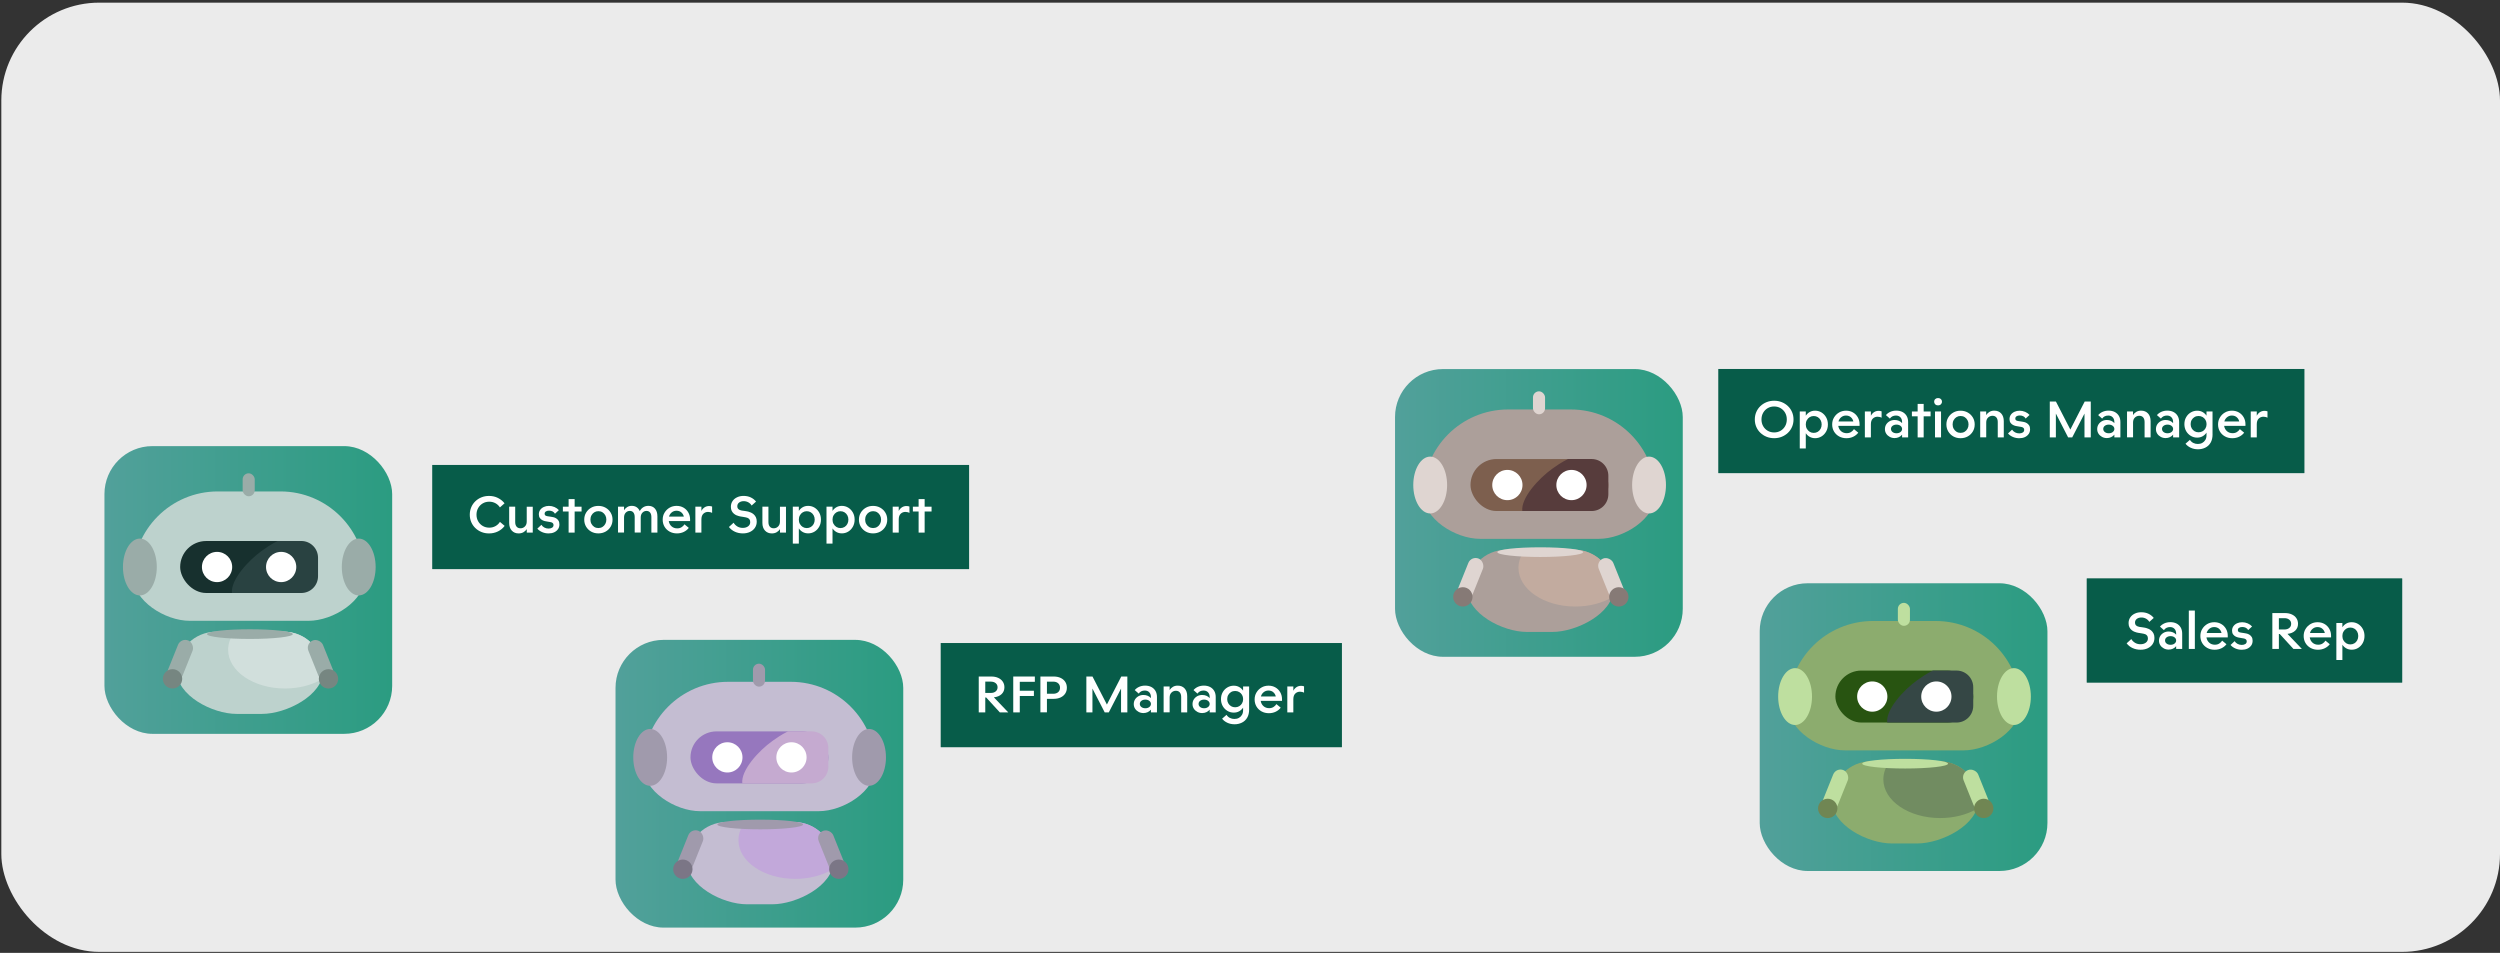 <?xml version="1.0" encoding="UTF-8"?>
<svg xmlns="http://www.w3.org/2000/svg" xmlns:xlink="http://www.w3.org/1999/xlink" viewBox="0 0 945.5 360.37">
  <rect x="0" y="0" width="945.5" height="360.37" fill="#333333" stroke="none"/>
  <defs>
    <style>
      .cls-1 {
        fill: none;
      }

      .cls-1, .cls-2, .cls-3, .cls-4, .cls-5, .cls-6, .cls-7, .cls-8, .cls-9, .cls-10, .cls-11, .cls-12, .cls-13, .cls-14, .cls-15, .cls-16, .cls-17, .cls-18, .cls-19, .cls-20, .cls-21, .cls-22, .cls-23, .cls-24, .cls-25, .cls-26, .cls-27, .cls-28, .cls-29, .cls-30, .cls-31, .cls-32, .cls-33 {
        stroke-width: 0px;
      }

      .cls-2 {
        fill: url(#linear-gradient);
      }

      .cls-2, .cls-5, .cls-6, .cls-7 {
        opacity: .82;
      }

      .cls-3 {
        opacity: .46;
      }

      .cls-3, .cls-4 {
        fill: #075c49;
      }

      .cls-4 {
        mix-blend-mode: overlay;
      }

      .cls-5 {
        fill: url(#linear-gradient-2);
      }

      .cls-6 {
        fill: url(#linear-gradient-4);
      }

      .cls-7 {
        fill: url(#linear-gradient-3);
      }

      .cls-34 {
        isolation: isolate;
      }

      .cls-8 {
        fill: #768681;
      }

      .cls-9 {
        fill: #708653;
      }

      .cls-10 {
        fill: #7b7686;
      }

      .cls-11 {
        fill: #354745;
      }

      .cls-12 {
        fill: #285411;
      }

      .cls-13 {
        fill: #294241;
      }

      .cls-14 {
        fill: #573c3c;
      }

      .cls-15 {
        fill: #867a76;
      }

      .cls-16 {
        fill: #9aaca8;
      }

      .cls-17 {
        fill: #9677be;
      }

      .cls-18 {
        fill: #718c61;
      }

      .cls-19 {
        fill: #17302e;
      }

      .cls-20 {
        fill: #c4bdd2;
      }

      .cls-21 {
        fill: #d1dfdc;
      }

      .cls-22 {
        fill: #c5aad0;
      }

      .cls-23 {
        fill: #dfd5d1;
      }

      .cls-24 {
        fill: #bdd2cd;
      }

      .cls-25 {
        fill: #bedf9f;
      }

      .cls-26 {
        fill: #ac9f9a;
      }

      .cls-27 {
        fill: #8cac6e;
      }

      .cls-28 {
        fill: #a09aac;
      }

      .cls-29 {
        fill: #c2a8da;
      }

      .cls-30 {
        fill: #c2ab9f;
      }

      .cls-31 {
        fill: #7d5f4e;
      }

      .cls-32 {
        fill: #fff;
      }

      .cls-33 {
        fill: #ebebeb;
      }
    </style>
    <clipPath id="clippath">
      <path class="cls-1" d="M-946.8,0H-100.2c27.98,0,50.7,22.72,50.7,50.7v673.97c0,25.42-20.64,46.05-46.05,46.05h-855.9c-25.42,0-46.05-20.64-46.05-46.05V50.7c0-27.98,22.72-50.7,50.7-50.7Z"/>
    </clipPath>
    <linearGradient id="linear-gradient" x1="39.5" y1="223.13" x2="148.32" y2="223.13" gradientUnits="userSpaceOnUse">
      <stop offset="0" stop-color="#309089"/>
      <stop offset="1" stop-color="#018b6a"/>
    </linearGradient>
    <linearGradient id="linear-gradient-2" x1="232.79" y1="296.41" x2="341.6" y2="296.41" xlink:href="#linear-gradient"/>
    <linearGradient id="linear-gradient-3" x1="527.6" y1="193.99" x2="636.42" y2="193.99" xlink:href="#linear-gradient"/>
    <linearGradient id="linear-gradient-4" x1="665.52" y1="275" x2="774.33" y2="275" xlink:href="#linear-gradient"/>
  </defs>
  <g class="cls-34">
    <g id="Blocks">
      <rect class="cls-33" x=".5" y="1" width="945" height="359" rx="37.05" ry="37.05"/>
    </g>
    <g id="Layer_4" data-name="Layer 4">
      <rect class="cls-2" x="39.5" y="168.72" width="108.82" height="108.82" rx="18.15" ry="18.15"/>
      <rect class="cls-5" x="232.79" y="242" width="108.82" height="108.82" rx="18.15" ry="18.15"/>
      <rect class="cls-7" x="527.6" y="139.58" width="108.82" height="108.82" rx="18.15" ry="18.15"/>
      <rect class="cls-6" x="665.52" y="220.59" width="108.82" height="108.82" rx="18.15" ry="18.15"/>
      <g>
        <rect class="cls-4" x="649.89" y="139.55" width="221.61" height="39.38"/>
        <rect class="cls-3" x="649.89" y="139.55" width="221.61" height="39.38"/>
      </g>
      <g>
        <rect class="cls-4" x="355.8" y="243.2" width="151.7" height="39.38"/>
        <rect class="cls-3" x="355.8" y="243.2" width="151.7" height="39.38"/>
      </g>
      <g>
        <rect class="cls-4" x="789.22" y="218.77" width="119.28" height="39.38"/>
        <rect class="cls-3" x="789.22" y="218.77" width="119.28" height="39.38"/>
      </g>
      <g>
        <rect class="cls-4" x="163.5" y="175.85" width="203" height="39.38"/>
        <rect class="cls-3" x="163.5" y="175.85" width="203" height="39.38"/>
      </g>
      <g>
        <path class="cls-24" d="M106.05,185.86h-23.68c-17.71,0-32.06,14.35-32.06,32.06h0c0,9.32,12.12,16.87,21.44,16.87h44.92c9.32,0,21.44-7.55,21.44-16.87h0c0-17.71-14.35-32.06-32.06-32.06Z"/>
        <rect class="cls-19" x="68.14" y="204.61" width="52.13" height="19.66" rx="9.83" ry="9.83"/>
        <path class="cls-13" d="M120.28,217.94v-7.01c0-3.5-2.83-6.33-6.33-6.33h-8.93c-2.5,1.22-4.6,2.71-5.93,3.66-5.13,3.66-11.92,11.05-11.35,16.01h26.21c3.5,0,6.33-2.83,6.33-6.33Z"/>
        <g>
          <circle class="cls-32" cx="82.09" cy="214.44" r="5.72"/>
          <circle class="cls-32" cx="106.33" cy="214.44" r="5.72"/>
        </g>
        <ellipse class="cls-16" cx="135.67" cy="214.44" rx="6.4" ry="10.75"/>
        <ellipse class="cls-16" cx="52.9" cy="214.44" rx="6.4" ry="10.75"/>
        <path class="cls-24" d="M99.08,270h-9.59c-9.22,0-22.64-7.02-22.64-16.24h0c0-8.2,6.65-14.85,14.85-14.85h25.62c8.2,0,14.85,6.65,14.85,14.85h0c0,9.22-13.88,16.24-23.1,16.24Z"/>
        <rect class="cls-16" x="65.25" y="241.65" width="5.94" height="16.01" rx="2.97" ry="2.97" transform="translate(98.07 -7.43) rotate(21.91)"/>
        <circle class="cls-8" cx="65.25" cy="256.74" r="3.66"/>
        <path class="cls-21" d="M107.33,238.9h-18.54c-1.6,2.05-2.51,4.38-2.51,6.86,0,8.08,9.62,14.63,21.49,14.63,5.27,0,10.1-1.29,13.84-3.44.36-1.03.57-2.1.57-3.2,0-8.2-6.65-14.85-14.85-14.85Z"/>
        <ellipse class="cls-16" cx="94.52" cy="239.82" rx="16.23" ry="1.83"/>
        <rect class="cls-16" x="118.29" y="241.65" width="5.94" height="16.01" rx="2.97" ry="2.97" transform="translate(326.92 436.03) rotate(158.09)"/>
        <circle class="cls-8" cx="124.24" cy="256.74" r="3.66"/>
        <rect class="cls-16" x="91.77" y="179" width="4.57" height="8.69" rx="2.29" ry="2.29"/>
      </g>
      <g>
        <path class="cls-20" d="M299.05,257.86h-23.68c-17.71,0-32.06,14.35-32.06,32.06h0c0,9.32,12.12,16.87,21.44,16.87h44.92c9.32,0,21.44-7.55,21.44-16.87h0c0-17.71-14.35-32.06-32.06-32.06Z"/>
        <rect class="cls-17" x="261.14" y="276.61" width="52.13" height="19.66" rx="9.83" ry="9.83"/>
        <path class="cls-22" d="M313.28,289.94v-7.01c0-3.5-2.83-6.33-6.33-6.33h-8.93c-2.5,1.22-4.6,2.71-5.93,3.66-5.13,3.66-11.92,11.05-11.35,16.01h26.21c3.5,0,6.33-2.83,6.33-6.33Z"/>
        <g>
          <circle class="cls-32" cx="275.09" cy="286.44" r="5.72"/>
          <circle class="cls-32" cx="299.33" cy="286.44" r="5.72"/>
        </g>
        <ellipse class="cls-28" cx="328.67" cy="286.44" rx="6.4" ry="10.75"/>
        <ellipse class="cls-28" cx="245.9" cy="286.44" rx="6.4" ry="10.75"/>
        <path class="cls-20" d="M292.08,342h-9.59c-9.22,0-22.64-7.02-22.64-16.24h0c0-8.2,6.65-14.85,14.85-14.85h25.62c8.2,0,14.85,6.65,14.85,14.85h0c0,9.22-13.88,16.24-23.1,16.24Z"/>
        <rect class="cls-28" x="258.25" y="313.65" width="5.94" height="16.01" rx="2.97" ry="2.97" transform="translate(138.87 -74.24) rotate(21.91)"/>
        <circle class="cls-10" cx="258.25" cy="328.74" r="3.66"/>
        <path class="cls-29" d="M300.33,310.9h-18.54c-1.6,2.05-2.51,4.38-2.51,6.86,0,8.08,9.62,14.63,21.49,14.63,5.27,0,10.1-1.29,13.84-3.44.36-1.03.57-2.1.57-3.2,0-8.2-6.65-14.85-14.85-14.85Z"/>
        <ellipse class="cls-28" cx="287.52" cy="311.82" rx="16.23" ry="1.83"/>
        <rect class="cls-28" x="311.29" y="313.65" width="5.94" height="16.01" rx="2.97" ry="2.97" transform="translate(725.85 502.82) rotate(158.09)"/>
        <circle class="cls-10" cx="317.24" cy="328.74" r="3.66"/>
        <rect class="cls-28" x="284.77" y="251" width="4.57" height="8.69" rx="2.29" ry="2.29"/>
      </g>
      <g>
        <path class="cls-26" d="M594.05,154.86h-23.68c-17.71,0-32.06,14.35-32.06,32.06h0c0,9.32,12.12,16.87,21.44,16.87h44.92c9.32,0,21.44-7.55,21.44-16.87h0c0-17.71-14.35-32.06-32.06-32.06Z"/>
        <rect class="cls-31" x="556.14" y="173.61" width="52.13" height="19.66" rx="9.83" ry="9.83"/>
        <path class="cls-14" d="M608.28,186.94v-7.01c0-3.5-2.83-6.33-6.33-6.33h-8.93c-2.5,1.22-4.6,2.71-5.93,3.66-5.13,3.66-11.92,11.05-11.35,16.01h26.21c3.5,0,6.33-2.83,6.33-6.33Z"/>
        <g>
          <circle class="cls-32" cx="570.09" cy="183.44" r="5.72"/>
          <circle class="cls-32" cx="594.33" cy="183.44" r="5.72"/>
        </g>
        <ellipse class="cls-23" cx="623.67" cy="183.44" rx="6.4" ry="10.75"/>
        <ellipse class="cls-23" cx="540.9" cy="183.44" rx="6.4" ry="10.75"/>
        <path class="cls-26" d="M587.08,239h-9.59c-9.22,0-22.64-7.02-22.64-16.24h0c0-8.2,6.65-14.85,14.85-14.85h25.62c8.2,0,14.85,6.65,14.85,14.85h0c0,9.22-13.88,16.24-23.1,16.24Z"/>
        <rect class="cls-23" x="553.25" y="210.65" width="5.94" height="16.01" rx="2.97" ry="2.97" transform="translate(121.75 -191.74) rotate(21.91)"/>
        <circle class="cls-15" cx="553.25" cy="225.74" r="3.66"/>
        <path class="cls-30" d="M595.33,207.9h-18.54c-1.6,2.05-2.51,4.38-2.51,6.86,0,8.08,9.62,14.63,21.49,14.63,5.27,0,10.1-1.29,13.84-3.44.36-1.03.57-2.1.57-3.2,0-8.2-6.65-14.85-14.85-14.85Z"/>
        <ellipse class="cls-23" cx="582.52" cy="208.82" rx="16.23" ry="1.83"/>
        <rect class="cls-23" x="606.29" y="210.65" width="5.94" height="16.01" rx="2.97" ry="2.97" transform="translate(1256.12 194.19) rotate(158.09)"/>
        <circle class="cls-15" cx="612.24" cy="225.74" r="3.66"/>
        <rect class="cls-23" x="579.77" y="148" width="4.57" height="8.69" rx="2.29" ry="2.29"/>
      </g>
      <g>
        <path class="cls-27" d="M732.05,234.86h-23.68c-17.71,0-32.06,14.35-32.06,32.06h0c0,9.32,12.12,16.87,21.44,16.87h44.92c9.32,0,21.44-7.55,21.44-16.87h0c0-17.71-14.35-32.06-32.06-32.06Z"/>
        <rect class="cls-12" x="694.14" y="253.61" width="52.13" height="19.66" rx="9.83" ry="9.83"/>
        <path class="cls-11" d="M746.28,266.94v-7.01c0-3.5-2.83-6.33-6.33-6.33h-8.93c-2.5,1.22-4.6,2.71-5.93,3.66-5.13,3.66-11.92,11.05-11.35,16.01h26.21c3.5,0,6.33-2.83,6.33-6.33Z"/>
        <g>
          <circle class="cls-32" cx="708.09" cy="263.44" r="5.72"/>
          <circle class="cls-32" cx="732.33" cy="263.44" r="5.72"/>
        </g>
        <ellipse class="cls-25" cx="761.67" cy="263.44" rx="6.4" ry="10.75"/>
        <ellipse class="cls-25" cx="678.9" cy="263.44" rx="6.4" ry="10.75"/>
        <path class="cls-27" d="M725.08,319h-9.59c-9.22,0-22.64-7.02-22.64-16.24h0c0-8.2,6.65-14.85,14.85-14.85h25.62c8.2,0,14.85,6.65,14.85,14.85h0c0,9.22-13.88,16.24-23.1,16.24Z"/>
        <rect class="cls-25" x="691.25" y="290.65" width="5.94" height="16.01" rx="2.97" ry="2.97" transform="translate(161.56 -237.45) rotate(21.91)"/>
        <circle class="cls-9" cx="691.25" cy="305.74" r="3.66"/>
        <path class="cls-18" d="M733.33,287.9h-18.54c-1.6,2.05-2.51,4.38-2.51,6.86,0,8.08,9.62,14.63,21.49,14.63,5.27,0,10.1-1.29,13.84-3.44.36-1.03.57-2.1.57-3.2,0-8.2-6.65-14.85-14.85-14.85Z"/>
        <ellipse class="cls-25" cx="720.52" cy="288.82" rx="16.23" ry="1.83"/>
        <rect class="cls-25" x="744.29" y="290.65" width="5.94" height="16.01" rx="2.97" ry="2.97" transform="translate(1552 296.92) rotate(158.09)"/>
        <circle class="cls-9" cx="750.24" cy="305.74" r="3.66"/>
        <rect class="cls-25" x="717.77" y="228" width="4.57" height="8.69" rx="2.29" ry="2.29"/>
      </g>
      <g>
        <path class="cls-32" d="M178.22,191.85c.37-.86.88-1.61,1.54-2.25.66-.64,1.43-1.14,2.31-1.5.88-.36,1.84-.54,2.88-.54,1.23,0,2.35.25,3.36.76s1.85,1.18,2.51,2.03l-1.75,1.56c-.41-.66-.96-1.18-1.67-1.58-.71-.39-1.49-.59-2.36-.59-.91,0-1.73.21-2.46.64s-1.3,1.01-1.73,1.75c-.42.74-.64,1.58-.64,2.52s.21,1.78.64,2.52c.42.74,1,1.32,1.73,1.75.73.42,1.55.64,2.46.64s1.66-.2,2.37-.6,1.26-.93,1.66-1.59l1.79,1.52c-.65.87-1.48,1.57-2.51,2.08-1.03.51-2.16.77-3.4.77-1.04,0-2-.18-2.88-.54-.88-.36-1.65-.86-2.31-1.5-.66-.64-1.17-1.39-1.54-2.25-.37-.86-.55-1.79-.55-2.79s.18-1.93.55-2.79Z"/>
        <path class="cls-32" d="M201.5,201.43h-2.28v-1.31c-.33.49-.75.89-1.27,1.18-.52.29-1.12.44-1.79.44-1.08,0-1.94-.35-2.6-1.06-.66-.71-.99-1.68-.99-2.93v-6.12h2.28v5.81c0,.73.17,1.31.52,1.73.35.42.84.63,1.49.63s1.2-.23,1.66-.69c.46-.46.69-1.08.69-1.85v-5.62h2.28v9.8Z"/>
        <path class="cls-32" d="M211.03,200.13c-.35.51-.83.91-1.44,1.19-.61.28-1.32.42-2.12.42-.85,0-1.65-.16-2.4-.48-.75-.32-1.37-.76-1.85-1.33l1.54-1.44c.28.44.66.79,1.14,1.04s1,.38,1.56.38,1.01-.12,1.36-.35c.35-.23.52-.56.52-.98,0-.29-.07-.51-.22-.67-.15-.15-.31-.26-.48-.33-.18-.07-.32-.11-.44-.12-.17-.02-.41-.07-.72-.12-.32-.06-.58-.1-.8-.14-.11-.01-.32-.05-.63-.12-.3-.07-.63-.2-.98-.38-.35-.18-.65-.45-.9-.8-.25-.35-.38-.81-.38-1.38,0-.63.17-1.19.5-1.66.33-.48.79-.85,1.37-1.12.58-.27,1.23-.41,1.95-.41s1.45.15,2.11.44c.66.29,1.21.68,1.65,1.16l-1.48,1.37c-.2-.38-.5-.67-.89-.87s-.84-.3-1.33-.3-.92.1-1.23.31-.46.5-.46.86c0,.25.07.44.2.57.13.13.29.22.47.27.18.05.34.09.47.11.18.03.45.07.81.12.36.06.64.1.85.14.1.01.3.05.6.12.3.07.61.2.95.4.34.2.63.48.87.85.25.37.37.86.37,1.47,0,.67-.17,1.26-.52,1.78Z"/>
        <path class="cls-32" d="M215.05,193.45h-2.17v-1.82h2.17v-2.87h2.28v2.87h2.62v1.82h-2.62v7.98h-2.28v-7.98Z"/>
        <path class="cls-32" d="M230.96,199.18c-.47.79-1.11,1.42-1.92,1.87s-1.72.68-2.74.68-1.92-.23-2.73-.68c-.8-.46-1.44-1.08-1.91-1.87s-.7-1.67-.7-2.65.23-1.86.7-2.64c.47-.79,1.11-1.41,1.91-1.87.8-.46,1.71-.69,2.73-.69s1.92.23,2.74.69,1.45,1.09,1.92,1.87c.47.79.7,1.67.7,2.64s-.23,1.86-.7,2.65ZM228.92,194.89c-.27-.48-.62-.86-1.07-1.14-.45-.28-.97-.42-1.55-.42s-1.08.14-1.53.42c-.45.28-.81.66-1.07,1.14-.27.48-.4,1.03-.4,1.63s.13,1.15.4,1.63c.27.48.62.86,1.07,1.14.45.28.96.42,1.53.42s1.1-.14,1.55-.42c.45-.28.81-.66,1.07-1.14.27-.48.4-1.03.4-1.63s-.13-1.15-.4-1.63Z"/>
        <path class="cls-32" d="M233.73,191.62h2.28v1.35c.32-.51.72-.91,1.22-1.21.49-.3,1.06-.45,1.69-.45.72,0,1.34.17,1.86.52.52.35.91.84,1.18,1.47.32-.62.76-1.11,1.32-1.46.56-.35,1.21-.53,1.95-.53,1.04,0,1.86.35,2.48,1.06.61.71.92,1.68.92,2.93v6.12h-2.28v-5.85c0-.73-.16-1.31-.48-1.72-.32-.41-.78-.62-1.38-.62s-1.11.23-1.53.67c-.42.45-.64,1.06-.64,1.83v5.68h-2.28v-5.85c0-.73-.16-1.31-.48-1.72s-.78-.62-1.38-.62-1.1.23-1.53.67c-.42.45-.64,1.06-.64,1.83v5.68h-2.28v-9.8Z"/>
        <path class="cls-32" d="M251.34,193.88c.47-.79,1.1-1.41,1.89-1.87.79-.46,1.68-.69,2.67-.69s1.85.23,2.61.67c.77.45,1.37,1.06,1.81,1.83.44.77.67,1.64.67,2.6v.65h-8.06c.13.82.48,1.49,1.06,2,.58.51,1.29.76,2.13.76.62,0,1.17-.14,1.63-.43.47-.29.84-.66,1.12-1.11l1.63,1.35c-.49.65-1.13,1.16-1.9,1.53s-1.63.56-2.58.56c-1.04,0-1.97-.23-2.78-.68-.82-.46-1.46-1.08-1.92-1.86-.46-.79-.69-1.67-.69-2.66s.23-1.86.7-2.64ZM257.66,193.76c-.5-.4-1.1-.6-1.8-.6s-1.27.2-1.79.61c-.52.41-.87.94-1.06,1.62h5.62c-.15-.68-.48-1.23-.98-1.62Z"/>
        <path class="cls-32" d="M262.99,191.62h2.28v1.62c.3-.58.71-1.04,1.21-1.37.5-.33,1.08-.49,1.74-.49.2,0,.4.02.58.05s.36.08.52.14v2.41c-.21-.13-.46-.22-.73-.28s-.54-.1-.79-.1c-.7,0-1.29.23-1.79.7-.49.47-.74,1.19-.74,2.17v4.96h-2.28v-9.8Z"/>
        <path class="cls-32" d="M285.51,199.62c-.46.67-1.09,1.19-1.87,1.56-.79.37-1.68.55-2.68.55-1.09,0-2.09-.21-3-.62s-1.67-1.01-2.28-1.8l1.77-1.62c.35.6.83,1.07,1.43,1.43s1.28.53,2.04.53c.81,0,1.48-.2,2.01-.59s.8-.92.8-1.58c0-.47-.1-.83-.3-1.08-.2-.25-.44-.43-.7-.54-.27-.11-.5-.17-.7-.2-.3-.06-.62-.12-.96-.17-.33-.05-.66-.1-.96-.15-.13-.03-.33-.07-.62-.13-.29-.06-.6-.17-.95-.32-.35-.15-.68-.36-1.01-.64-.32-.27-.59-.62-.8-1.04s-.31-.93-.31-1.54c0-.82.21-1.54.63-2.16s.99-1.1,1.72-1.44c.73-.35,1.55-.52,2.46-.52,1,0,1.9.19,2.71.57.8.38,1.47.91,2,1.58l-1.67,1.5c-.3-.52-.72-.92-1.25-1.22-.53-.29-1.1-.44-1.74-.44-.71,0-1.29.18-1.75.53s-.68.82-.68,1.41c0,.41.1.72.3.94.2.22.44.38.7.48s.5.16.7.2c.3.04.63.08.98.13.35.05.66.1.94.15.11.01.31.06.6.13.29.08.6.19.96.35.35.16.7.38,1.03.67.33.29.6.65.82,1.1.22.45.32,1,.32,1.64,0,.89-.23,1.67-.69,2.34Z"/>
        <path class="cls-32" d="M297.27,201.43h-2.28v-1.31c-.33.49-.75.89-1.27,1.18-.52.29-1.12.44-1.79.44-1.08,0-1.94-.35-2.6-1.06-.66-.71-.99-1.68-.99-2.93v-6.12h2.28v5.81c0,.73.17,1.31.52,1.73.35.42.84.63,1.49.63s1.2-.23,1.66-.69c.46-.46.69-1.08.69-1.85v-5.62h2.28v9.8Z"/>
        <path class="cls-32" d="M299.84,191.62h2.28v1.6c.39-.6.89-1.06,1.49-1.4.6-.34,1.28-.5,2.04-.5.89,0,1.69.23,2.42.67.73.45,1.31,1.07,1.75,1.85.44.79.66,1.68.66,2.68s-.22,1.89-.66,2.68c-.44.79-1.02,1.4-1.75,1.85-.73.45-1.54.67-2.42.67-.76,0-1.44-.17-2.04-.5-.6-.34-1.1-.79-1.49-1.38v5.76h-2.28v-13.98ZM302.52,198.16c.27.48.63.86,1.08,1.14.46.28.96.42,1.52.42s1.08-.14,1.54-.42c.46-.28.81-.66,1.07-1.14.26-.48.39-1.03.39-1.63s-.13-1.15-.39-1.63c-.26-.48-.62-.86-1.07-1.14-.46-.28-.97-.42-1.54-.42s-1.06.14-1.52.42c-.46.28-.82.66-1.08,1.14-.27.48-.4,1.03-.4,1.63s.13,1.15.4,1.63Z"/>
        <path class="cls-32" d="M312.58,191.62h2.28v1.6c.39-.6.89-1.06,1.49-1.4.6-.34,1.28-.5,2.04-.5.89,0,1.69.23,2.42.67.73.45,1.31,1.07,1.75,1.85.44.79.66,1.68.66,2.68s-.22,1.89-.66,2.68c-.44.79-1.02,1.4-1.75,1.85-.73.45-1.54.67-2.42.67-.76,0-1.44-.17-2.04-.5-.6-.34-1.1-.79-1.49-1.38v5.76h-2.28v-13.98ZM315.26,198.16c.27.48.63.86,1.08,1.14.46.28.96.42,1.52.42s1.08-.14,1.54-.42c.46-.28.81-.66,1.07-1.14.26-.48.39-1.03.39-1.63s-.13-1.15-.39-1.63c-.26-.48-.62-.86-1.07-1.14-.46-.28-.97-.42-1.54-.42s-1.06.14-1.52.42c-.46.28-.82.66-1.08,1.14-.27.48-.4,1.03-.4,1.63s.13,1.15.4,1.63Z"/>
        <path class="cls-32" d="M334.85,199.18c-.47.79-1.11,1.42-1.92,1.87s-1.72.68-2.74.68-1.92-.23-2.73-.68c-.8-.46-1.44-1.08-1.91-1.87s-.7-1.67-.7-2.65.23-1.86.7-2.64c.47-.79,1.11-1.41,1.91-1.87.8-.46,1.71-.69,2.73-.69s1.92.23,2.74.69,1.45,1.09,1.92,1.87c.47.79.7,1.67.7,2.64s-.23,1.86-.7,2.65ZM332.82,194.89c-.27-.48-.62-.86-1.07-1.14-.45-.28-.97-.42-1.55-.42s-1.08.14-1.53.42c-.45.28-.81.66-1.07,1.14-.27.48-.4,1.03-.4,1.63s.13,1.15.4,1.63c.27.48.62.86,1.07,1.14.45.28.96.42,1.53.42s1.1-.14,1.55-.42c.45-.28.81-.66,1.07-1.14.27-.48.4-1.03.4-1.63s-.13-1.15-.4-1.63Z"/>
        <path class="cls-32" d="M337.62,191.62h2.28v1.62c.3-.58.71-1.04,1.21-1.37.5-.33,1.08-.49,1.74-.49.2,0,.4.02.58.05s.36.08.52.14v2.41c-.21-.13-.46-.22-.73-.28s-.54-.1-.79-.1c-.7,0-1.29.23-1.79.7-.49.47-.74,1.19-.74,2.17v4.96h-2.28v-9.8Z"/>
        <path class="cls-32" d="M347.42,193.45h-2.17v-1.82h2.17v-2.87h2.28v2.87h2.62v1.82h-2.62v7.98h-2.28v-7.98Z"/>
      </g>
      <g>
        <path class="cls-32" d="M814.12,243.62c-.46.67-1.09,1.19-1.87,1.56-.79.37-1.68.55-2.68.55-1.09,0-2.09-.21-3-.62s-1.67-1.01-2.28-1.8l1.77-1.62c.35.6.83,1.07,1.43,1.43s1.28.53,2.04.53c.81,0,1.48-.2,2.01-.59s.8-.92.8-1.58c0-.47-.1-.83-.3-1.08-.2-.25-.44-.43-.7-.54-.27-.11-.5-.17-.7-.2-.3-.06-.62-.12-.96-.17-.33-.05-.66-.1-.96-.15-.13-.03-.33-.07-.62-.13-.29-.06-.6-.17-.95-.32-.35-.15-.68-.36-1.01-.64-.32-.27-.59-.62-.8-1.04s-.31-.93-.31-1.54c0-.82.21-1.54.63-2.16s.99-1.1,1.72-1.44c.73-.35,1.55-.52,2.46-.52,1,0,1.9.19,2.71.57.8.38,1.47.91,2,1.58l-1.67,1.5c-.3-.52-.72-.92-1.25-1.22-.53-.29-1.1-.44-1.74-.44-.71,0-1.29.18-1.75.53s-.68.82-.68,1.41c0,.41.1.72.3.94.2.22.44.38.7.48s.5.16.7.2c.3.04.63.08.98.13.35.05.66.1.94.15.11.01.31.06.6.13.29.08.6.19.96.35.35.16.7.38,1.03.67.33.29.6.65.82,1.1.22.45.32,1,.32,1.64,0,.89-.23,1.67-.69,2.34Z"/>
        <path class="cls-32" d="M825.3,245.43h-2.28v-1.04c-.32.39-.72.71-1.21.94s-1.03.35-1.62.35c-.67,0-1.29-.15-1.84-.45-.56-.3-1-.7-1.33-1.21-.33-.51-.49-1.08-.49-1.73s.16-1.26.49-1.78c.33-.51.77-.92,1.32-1.22.55-.3,1.17-.45,1.85-.45.58,0,1.12.1,1.61.31.49.21.9.5,1.22.88v-.4c0-.75-.21-1.35-.63-1.8-.42-.45-.98-.67-1.69-.67-1.01,0-1.78.39-2.3,1.16l-1.5-1.33c.44-.52,1-.93,1.66-1.23.67-.3,1.42-.46,2.27-.46s1.67.17,2.34.52c.67.35,1.19.85,1.57,1.49.37.65.56,1.41.56,2.3v5.79ZM819.4,241.05c-.39.31-.58.7-.58,1.17s.19.86.58,1.17c.39.31.89.47,1.51.47s1.11-.16,1.51-.47c.4-.32.6-.7.6-1.16s-.2-.86-.6-1.17c-.4-.31-.9-.47-1.51-.47s-1.12.16-1.51.47Z"/>
        <path class="cls-32" d="M827.81,230.91h2.28v14.52h-2.28v-14.52Z"/>
        <path class="cls-32" d="M832.89,237.88c.47-.79,1.1-1.41,1.89-1.87.79-.46,1.68-.69,2.67-.69s1.85.23,2.61.67c.77.45,1.37,1.06,1.81,1.83.44.77.67,1.64.67,2.6v.65h-8.06c.13.82.48,1.49,1.06,2,.58.51,1.29.76,2.13.76.62,0,1.17-.14,1.63-.43.47-.29.84-.66,1.12-1.11l1.63,1.35c-.49.65-1.13,1.16-1.9,1.53s-1.63.56-2.58.56c-1.04,0-1.97-.23-2.78-.68-.82-.46-1.46-1.08-1.92-1.86-.46-.79-.69-1.67-.69-2.66s.23-1.86.7-2.64ZM839.21,237.76c-.5-.4-1.1-.6-1.8-.6s-1.27.2-1.79.61c-.52.41-.87.94-1.06,1.62h5.62c-.15-.68-.48-1.23-.98-1.62Z"/>
        <path class="cls-32" d="M851.4,244.13c-.35.51-.83.91-1.44,1.19-.61.28-1.32.42-2.12.42-.85,0-1.65-.16-2.4-.48-.75-.32-1.37-.76-1.85-1.33l1.54-1.44c.28.44.66.79,1.14,1.04s1,.38,1.56.38,1.01-.12,1.36-.35c.35-.23.52-.56.52-.98,0-.29-.07-.51-.22-.67-.15-.15-.31-.26-.48-.33-.18-.07-.32-.11-.44-.12-.17-.02-.41-.07-.72-.12-.32-.06-.58-.1-.8-.14-.11-.01-.32-.05-.63-.12-.3-.07-.63-.2-.98-.38-.35-.18-.65-.45-.9-.8-.25-.35-.38-.81-.38-1.38,0-.63.17-1.19.5-1.66.33-.48.79-.85,1.37-1.12.58-.27,1.23-.41,1.95-.41s1.45.15,2.11.44c.66.29,1.21.68,1.65,1.16l-1.48,1.37c-.2-.38-.5-.67-.89-.87s-.84-.3-1.33-.3-.92.1-1.23.31-.46.5-.46.86c0,.25.07.44.2.57.13.13.29.22.47.27.18.05.34.09.47.11.18.03.45.07.81.12.36.06.64.1.85.14.1.01.3.05.6.12.3.07.61.2.95.4.34.2.63.48.87.85.25.37.37.86.37,1.47,0,.67-.17,1.26-.52,1.78Z"/>
        <path class="cls-32" d="M859.4,231.86h4.73c1,0,1.88.17,2.62.51.75.34,1.33.82,1.74,1.43.41.61.62,1.32.62,2.15,0,1.03-.36,1.88-1.06,2.56-.71.68-1.68,1.09-2.93,1.22l5.45,5.7h-3.19l-5.19-5.66h-.32v5.66h-2.47v-13.57ZM861.87,238.07h2.11c.76,0,1.38-.2,1.84-.59.47-.39.7-.91.7-1.56s-.24-1.15-.7-1.54c-.47-.39-1.08-.59-1.84-.59h-2.11v4.27Z"/>
        <path class="cls-32" d="M871.96,237.88c.47-.79,1.1-1.41,1.89-1.87.79-.46,1.68-.69,2.67-.69s1.85.23,2.61.67c.77.45,1.37,1.06,1.81,1.83.44.77.67,1.64.67,2.6v.65h-8.06c.13.82.48,1.49,1.06,2,.58.51,1.29.76,2.13.76.62,0,1.17-.14,1.63-.43.47-.29.84-.66,1.12-1.11l1.63,1.35c-.49.65-1.13,1.16-1.9,1.53s-1.63.56-2.58.56c-1.04,0-1.97-.23-2.78-.68-.82-.46-1.46-1.08-1.92-1.86-.46-.79-.69-1.67-.69-2.66s.23-1.86.7-2.64ZM878.28,237.76c-.5-.4-1.1-.6-1.8-.6s-1.27.2-1.79.61c-.52.41-.87.94-1.06,1.62h5.62c-.15-.68-.48-1.23-.98-1.62Z"/>
        <path class="cls-32" d="M883.61,235.62h2.28v1.6c.39-.6.89-1.06,1.49-1.4.6-.34,1.28-.5,2.04-.5.89,0,1.69.23,2.42.67.73.45,1.31,1.07,1.75,1.85.44.79.66,1.68.66,2.68s-.22,1.89-.66,2.68c-.44.79-1.02,1.4-1.75,1.85-.73.45-1.54.67-2.42.67-.76,0-1.44-.17-2.04-.5-.6-.34-1.1-.79-1.49-1.38v5.76h-2.28v-13.98ZM886.29,242.16c.27.48.63.86,1.08,1.14.46.28.96.42,1.52.42s1.08-.14,1.54-.42c.46-.28.81-.66,1.07-1.14.26-.48.39-1.03.39-1.63s-.13-1.15-.39-1.63c-.26-.48-.62-.86-1.07-1.14-.46-.28-.97-.42-1.54-.42s-1.06.14-1.52.42c-.46.28-.82.66-1.08,1.14-.27.48-.4,1.03-.4,1.63s.13,1.15.4,1.63Z"/>
      </g>
      <g>
        <path class="cls-32" d="M370.16,255.86h4.73c1,0,1.88.17,2.62.51.75.34,1.33.82,1.74,1.43.41.61.62,1.32.62,2.15,0,1.03-.36,1.88-1.06,2.56-.71.68-1.68,1.09-2.93,1.22l5.45,5.7h-3.19l-5.19-5.66h-.32v5.66h-2.47v-13.57ZM372.63,262.07h2.11c.76,0,1.38-.2,1.84-.59.47-.39.7-.91.7-1.56s-.24-1.15-.7-1.54c-.47-.39-1.08-.59-1.84-.59h-2.11v4.27Z"/>
        <path class="cls-32" d="M383.21,255.86h8.17v2h-5.7v3.38h5.34v1.98h-5.34v6.21h-2.47v-13.57Z"/>
        <path class="cls-32" d="M393.48,255.86h5.03c1,0,1.88.18,2.62.53.75.35,1.33.85,1.74,1.48.41.63.62,1.37.62,2.22s-.21,1.57-.62,2.2c-.41.63-.99,1.13-1.74,1.48-.75.35-1.62.53-2.62.53h-2.56v5.11h-2.47v-13.57ZM398.36,257.8h-2.41v4.58h2.41c.77,0,1.39-.21,1.85-.62.46-.41.69-.97.69-1.66s-.23-1.25-.69-1.67c-.46-.42-1.08-.63-1.85-.63Z"/>
        <path class="cls-32" d="M410.88,255.86h2.3l5.45,10.6,5.43-10.6h2.3v13.57h-2.38v-9.01l-4.64,9.01h-1.54l-4.64-9.02v9.02h-2.3v-13.57Z"/>
        <path class="cls-32" d="M437.56,269.43h-2.28v-1.04c-.32.39-.72.71-1.21.94s-1.03.35-1.62.35c-.67,0-1.29-.15-1.84-.45-.56-.3-1-.7-1.33-1.21-.33-.51-.49-1.08-.49-1.73s.16-1.26.49-1.78c.33-.51.77-.92,1.32-1.22.55-.3,1.17-.45,1.85-.45.58,0,1.12.1,1.61.31.49.21.9.5,1.22.88v-.4c0-.75-.21-1.35-.63-1.8-.42-.45-.98-.67-1.69-.67-1.01,0-1.78.39-2.3,1.16l-1.5-1.33c.44-.52,1-.93,1.66-1.23.67-.3,1.42-.46,2.27-.46s1.67.17,2.34.52c.67.35,1.19.85,1.57,1.49.37.65.56,1.41.56,2.3v5.79ZM431.66,265.05c-.39.31-.58.7-.58,1.17s.19.86.58,1.17c.39.31.89.47,1.51.47s1.11-.16,1.51-.47c.4-.32.6-.7.6-1.16s-.2-.86-.6-1.17c-.4-.31-.9-.47-1.51-.47s-1.12.16-1.51.47Z"/>
        <path class="cls-32" d="M440.07,259.62h2.28v1.35c.33-.52.75-.92,1.27-1.22s1.11-.44,1.79-.44c1.09,0,1.96.35,2.61,1.06s.98,1.68.98,2.93v6.12h-2.28v-5.83c0-.71-.17-1.28-.51-1.7-.34-.42-.84-.64-1.48-.64s-1.22.23-1.68.68c-.46.46-.69,1.07-.69,1.84v5.64h-2.28v-9.8Z"/>
        <path class="cls-32" d="M459.78,269.43h-2.28v-1.04c-.32.39-.72.71-1.21.94s-1.03.35-1.62.35c-.67,0-1.29-.15-1.84-.45-.56-.3-1-.7-1.33-1.21-.33-.51-.49-1.08-.49-1.73s.16-1.26.49-1.78c.33-.51.77-.92,1.32-1.22.55-.3,1.17-.45,1.85-.45.58,0,1.12.1,1.61.31.49.21.9.5,1.22.88v-.4c0-.75-.21-1.35-.63-1.8-.42-.45-.98-.67-1.69-.67-1.01,0-1.78.39-2.3,1.16l-1.5-1.33c.44-.52,1-.93,1.66-1.23.67-.3,1.42-.46,2.27-.46s1.67.17,2.34.52c.67.35,1.19.85,1.57,1.49.37.65.56,1.41.56,2.3v5.79ZM453.88,265.05c-.39.31-.58.7-.58,1.17s.19.86.58,1.17c.39.31.89.47,1.51.47s1.11-.16,1.51-.47c.4-.32.6-.7.6-1.16s-.2-.86-.6-1.17c-.4-.31-.9-.47-1.51-.47s-1.12.16-1.51.47Z"/>
        <path class="cls-32" d="M472.43,268.29c0,1.25-.25,2.3-.74,3.14s-1.16,1.46-2,1.87c-.84.41-1.76.62-2.77.62s-1.91-.19-2.73-.57c-.82-.38-1.48-.89-1.99-1.54l1.67-1.46c.32.51.74.89,1.26,1.16.53.27,1.1.4,1.72.4s1.2-.13,1.69-.4c.49-.27.88-.65,1.17-1.14.29-.49.43-1.08.43-1.75v-.99c-.39.58-.89,1.04-1.49,1.38-.6.34-1.28.5-2.04.5-.89,0-1.7-.22-2.43-.67s-1.32-1.05-1.75-1.81c-.43-.77-.65-1.64-.65-2.61s.21-1.85.65-2.61c.43-.77,1.01-1.37,1.75-1.81s1.54-.67,2.43-.67c.76,0,1.44.17,2.04.5.6.34,1.1.79,1.49,1.38v-1.58h2.28v8.66ZM469.75,262.82c-.27-.46-.63-.83-1.08-1.09-.46-.27-.97-.4-1.54-.4s-1.08.13-1.53.4c-.45.27-.81.63-1.07,1.09-.27.46-.4.99-.4,1.59s.13,1.11.4,1.58c.27.47.62.84,1.07,1.1.45.27.96.4,1.53.4s1.08-.13,1.54-.4.82-.63,1.08-1.1c.27-.47.4-.99.4-1.58s-.13-1.12-.4-1.59Z"/>
        <path class="cls-32" d="M475.21,261.88c.47-.79,1.1-1.41,1.89-1.87.79-.46,1.68-.69,2.67-.69s1.85.23,2.61.67c.77.45,1.37,1.06,1.81,1.83.44.77.67,1.64.67,2.6v.65h-8.06c.13.82.48,1.49,1.06,2,.58.51,1.29.76,2.13.76.62,0,1.17-.14,1.63-.43.47-.29.84-.66,1.12-1.11l1.63,1.35c-.49.65-1.13,1.16-1.9,1.53s-1.63.56-2.58.56c-1.04,0-1.97-.23-2.78-.68-.82-.46-1.46-1.08-1.92-1.86-.46-.79-.69-1.67-.69-2.66s.23-1.86.7-2.64ZM481.53,261.76c-.5-.4-1.1-.6-1.8-.6s-1.27.2-1.79.61c-.52.41-.87.94-1.06,1.62h5.62c-.15-.68-.48-1.23-.98-1.62Z"/>
        <path class="cls-32" d="M486.86,259.62h2.28v1.62c.3-.58.71-1.04,1.21-1.37.5-.33,1.08-.49,1.74-.49.2,0,.4.02.58.05s.36.08.52.14v2.41c-.21-.13-.46-.22-.73-.28s-.54-.1-.79-.1c-.7,0-1.29.23-1.79.7-.49.47-.74,1.19-.74,2.17v4.96h-2.28v-9.8Z"/>
      </g>
      <g>
        <path class="cls-32" d="M664.22,155.85c.37-.86.88-1.61,1.55-2.25.67-.64,1.44-1.14,2.33-1.5.89-.36,1.85-.54,2.89-.54s2,.18,2.89.54c.89.36,1.66.86,2.33,1.5.67.64,1.18,1.39,1.55,2.25.37.86.55,1.79.55,2.79s-.18,1.93-.55,2.79c-.37.86-.88,1.61-1.55,2.25s-1.44,1.14-2.33,1.5c-.89.36-1.85.54-2.89.54s-2-.18-2.89-.54c-.89-.36-1.66-.86-2.33-1.5s-1.18-1.39-1.55-2.25c-.37-.86-.55-1.79-.55-2.79s.18-1.93.55-2.79ZM666.83,161.18c.42.74,1,1.32,1.72,1.74s1.53.63,2.43.63,1.71-.21,2.43-.63c.72-.42,1.29-1,1.72-1.74.42-.74.64-1.59.64-2.54s-.21-1.8-.64-2.54c-.42-.74-1-1.32-1.72-1.74-.72-.42-1.53-.63-2.43-.63s-1.71.21-2.43.63-1.29,1-1.72,1.74c-.42.74-.64,1.59-.64,2.54s.21,1.8.64,2.54Z"/>
        <path class="cls-32" d="M680.67,155.62h2.28v1.6c.39-.6.89-1.06,1.49-1.4.6-.34,1.28-.5,2.04-.5.89,0,1.69.23,2.42.67.73.45,1.31,1.07,1.75,1.85.44.79.66,1.68.66,2.68s-.22,1.89-.66,2.68c-.44.79-1.02,1.4-1.75,1.85-.73.45-1.54.67-2.42.67-.76,0-1.44-.17-2.04-.5-.6-.34-1.1-.79-1.49-1.38v5.76h-2.28v-13.98ZM683.35,162.16c.27.48.63.86,1.08,1.14.46.28.96.42,1.52.42s1.08-.14,1.54-.42c.46-.28.81-.66,1.07-1.14.26-.48.39-1.03.39-1.63s-.13-1.15-.39-1.63c-.26-.48-.62-.86-1.07-1.14-.46-.28-.97-.42-1.54-.42s-1.06.14-1.52.42c-.46.28-.82.66-1.08,1.14-.27.48-.4,1.03-.4,1.63s.13,1.15.4,1.63Z"/>
        <path class="cls-32" d="M693.64,157.88c.47-.79,1.1-1.41,1.89-1.87.79-.46,1.68-.69,2.67-.69s1.85.23,2.61.67c.77.45,1.37,1.06,1.81,1.83.44.77.67,1.64.67,2.6v.65h-8.06c.13.82.48,1.49,1.06,2,.58.51,1.29.76,2.13.76.62,0,1.17-.14,1.63-.43.47-.29.84-.66,1.12-1.11l1.63,1.35c-.49.65-1.13,1.16-1.9,1.53s-1.63.56-2.58.56c-1.04,0-1.97-.23-2.78-.68-.82-.46-1.46-1.08-1.92-1.86-.46-.79-.69-1.67-.69-2.66s.23-1.86.7-2.64ZM699.96,157.76c-.5-.4-1.1-.6-1.8-.6s-1.27.2-1.79.61c-.52.41-.87.94-1.06,1.62h5.62c-.15-.68-.48-1.23-.98-1.62Z"/>
        <path class="cls-32" d="M705.29,155.62h2.28v1.62c.3-.58.71-1.04,1.21-1.37.5-.33,1.08-.49,1.74-.49.2,0,.4.02.58.05s.36.08.52.14v2.41c-.21-.13-.46-.22-.73-.28s-.54-.1-.79-.1c-.7,0-1.29.23-1.79.7-.49.47-.74,1.19-.74,2.17v4.96h-2.28v-9.8Z"/>
        <path class="cls-32" d="M721.65,165.43h-2.28v-1.04c-.32.39-.72.71-1.21.94s-1.03.35-1.62.35c-.67,0-1.29-.15-1.84-.45-.56-.3-1-.7-1.33-1.21-.33-.51-.49-1.08-.49-1.73s.16-1.26.49-1.78c.33-.51.77-.92,1.32-1.22.55-.3,1.17-.45,1.85-.45.58,0,1.12.1,1.61.31.49.21.9.5,1.22.88v-.4c0-.75-.21-1.35-.63-1.8-.42-.45-.98-.67-1.69-.67-1.01,0-1.78.39-2.3,1.16l-1.5-1.33c.44-.52,1-.93,1.66-1.23.67-.3,1.42-.46,2.27-.46s1.67.17,2.34.52c.67.35,1.19.85,1.57,1.49.37.65.56,1.41.56,2.3v5.79ZM715.75,161.05c-.39.31-.58.7-.58,1.17s.19.86.58,1.17c.39.31.89.47,1.51.47s1.11-.16,1.51-.47c.4-.32.6-.7.6-1.16s-.2-.86-.6-1.17c-.4-.31-.9-.47-1.51-.47s-1.12.16-1.51.47Z"/>
        <path class="cls-32" d="M725.25,157.45h-2.17v-1.82h2.17v-2.87h2.28v2.87h2.62v1.82h-2.62v7.98h-2.28v-7.98Z"/>
        <path class="cls-32" d="M734.03,152.92c-.28.27-.63.4-1.06.4s-.79-.13-1.06-.4c-.28-.27-.42-.6-.42-.99s.14-.74.42-1c.28-.26.63-.39,1.06-.39s.79.13,1.06.39c.28.26.42.59.42,1s-.14.72-.42.99ZM731.82,155.62h2.28v9.8h-2.28v-9.8Z"/>
        <path class="cls-32" d="M746.13,163.18c-.47.79-1.11,1.42-1.92,1.87s-1.72.68-2.74.68-1.92-.23-2.73-.68c-.8-.46-1.44-1.08-1.91-1.87s-.7-1.67-.7-2.65.23-1.86.7-2.64c.47-.79,1.11-1.41,1.91-1.87.8-.46,1.71-.69,2.73-.69s1.92.23,2.74.69,1.45,1.09,1.92,1.87c.47.79.7,1.67.7,2.64s-.23,1.86-.7,2.65ZM744.1,158.89c-.27-.48-.62-.86-1.07-1.14-.45-.28-.97-.42-1.55-.42s-1.08.14-1.53.42c-.45.28-.81.66-1.07,1.14-.27.48-.4,1.03-.4,1.63s.13,1.15.4,1.63c.27.48.62.86,1.07,1.14.45.28.96.42,1.53.42s1.1-.14,1.55-.42c.45-.28.81-.66,1.07-1.14.27-.48.4-1.03.4-1.63s-.13-1.15-.4-1.63Z"/>
        <path class="cls-32" d="M748.9,155.62h2.28v1.35c.33-.52.75-.92,1.27-1.22s1.11-.44,1.79-.44c1.09,0,1.96.35,2.61,1.06s.98,1.68.98,2.93v6.12h-2.28v-5.83c0-.71-.17-1.28-.51-1.7-.34-.42-.84-.64-1.48-.64s-1.22.23-1.68.68c-.46.46-.69,1.07-.69,1.84v5.64h-2.28v-9.8Z"/>
        <path class="cls-32" d="M767.24,164.13c-.35.51-.83.91-1.44,1.19-.61.28-1.32.42-2.12.42-.85,0-1.65-.16-2.4-.48-.75-.32-1.37-.76-1.85-1.33l1.54-1.44c.28.44.66.79,1.14,1.04s1,.38,1.56.38,1.01-.12,1.36-.35c.35-.23.52-.56.52-.98,0-.29-.07-.51-.22-.67-.15-.15-.31-.26-.48-.33-.18-.07-.32-.11-.44-.12-.17-.02-.41-.07-.72-.12-.32-.06-.58-.1-.8-.14-.11-.01-.32-.05-.63-.12-.3-.07-.63-.2-.98-.38-.35-.18-.65-.45-.9-.8-.25-.35-.38-.81-.38-1.38,0-.63.17-1.19.5-1.66.33-.48.79-.85,1.37-1.12.58-.27,1.23-.41,1.95-.41s1.45.15,2.11.44c.66.29,1.21.68,1.65,1.16l-1.48,1.37c-.2-.38-.5-.67-.89-.87s-.84-.3-1.33-.3-.92.1-1.23.31-.46.5-.46.86c0,.25.07.44.2.57.13.13.29.22.47.27.18.05.34.09.47.11.18.03.45.07.81.12.36.06.64.1.85.14.1.01.3.05.6.12.3.07.61.2.95.4.34.2.63.48.87.85.25.37.37.86.37,1.47,0,.67-.17,1.26-.52,1.78Z"/>
        <path class="cls-32" d="M775.25,151.86h2.3l5.45,10.6,5.43-10.6h2.3v13.57h-2.38v-9.01l-4.64,9.01h-1.54l-4.64-9.02v9.02h-2.3v-13.57Z"/>
        <path class="cls-32" d="M801.93,165.43h-2.28v-1.04c-.32.39-.72.71-1.21.94s-1.03.35-1.62.35c-.67,0-1.29-.15-1.84-.45-.56-.3-1-.7-1.33-1.21-.33-.51-.49-1.08-.49-1.73s.16-1.26.49-1.78c.33-.51.77-.92,1.32-1.22.55-.3,1.17-.45,1.85-.45.58,0,1.12.1,1.61.31.49.21.9.5,1.22.88v-.4c0-.75-.21-1.35-.63-1.8-.42-.45-.98-.67-1.69-.67-1.01,0-1.78.39-2.3,1.16l-1.5-1.33c.44-.52,1-.93,1.66-1.23.67-.3,1.42-.46,2.27-.46s1.67.17,2.34.52c.67.35,1.19.85,1.57,1.49.37.65.56,1.41.56,2.3v5.79ZM796.03,161.05c-.39.31-.58.7-.58,1.17s.19.86.58,1.17c.39.31.89.47,1.51.47s1.11-.16,1.51-.47c.4-.32.6-.7.6-1.16s-.2-.86-.6-1.17c-.4-.31-.9-.47-1.51-.47s-1.12.16-1.51.47Z"/>
        <path class="cls-32" d="M804.43,155.62h2.28v1.35c.33-.52.75-.92,1.27-1.22s1.11-.44,1.79-.44c1.09,0,1.96.35,2.61,1.06s.98,1.68.98,2.93v6.12h-2.28v-5.83c0-.71-.17-1.28-.51-1.7-.34-.42-.84-.64-1.48-.64s-1.22.23-1.68.68c-.46.46-.69,1.07-.69,1.84v5.64h-2.28v-9.8Z"/>
        <path class="cls-32" d="M824.15,165.43h-2.28v-1.04c-.32.39-.72.71-1.21.94s-1.03.35-1.62.35c-.67,0-1.29-.15-1.84-.45-.56-.3-1-.7-1.33-1.21-.33-.51-.49-1.08-.49-1.73s.16-1.26.49-1.78c.33-.51.77-.92,1.32-1.22.55-.3,1.17-.45,1.85-.45.58,0,1.12.1,1.61.31.49.21.9.5,1.22.88v-.4c0-.75-.21-1.35-.63-1.8-.42-.45-.98-.67-1.69-.67-1.01,0-1.78.39-2.3,1.16l-1.5-1.33c.44-.52,1-.93,1.66-1.23.67-.3,1.42-.46,2.27-.46s1.67.17,2.34.52c.67.35,1.19.85,1.57,1.49.37.65.56,1.41.56,2.3v5.79ZM818.25,161.05c-.39.31-.58.7-.58,1.17s.19.86.58,1.17c.39.31.89.47,1.51.47s1.11-.16,1.51-.47c.4-.32.6-.7.6-1.16s-.2-.86-.6-1.17c-.4-.31-.9-.47-1.51-.47s-1.12.16-1.51.47Z"/>
        <path class="cls-32" d="M836.79,164.29c0,1.25-.25,2.3-.74,3.14s-1.16,1.46-2,1.87c-.84.41-1.76.62-2.77.62s-1.91-.19-2.73-.57c-.82-.38-1.48-.89-1.99-1.54l1.67-1.46c.32.51.74.89,1.26,1.16.53.27,1.1.4,1.72.4s1.2-.13,1.69-.4c.49-.27.88-.65,1.17-1.14.29-.49.43-1.08.43-1.75v-.99c-.39.58-.89,1.04-1.49,1.38-.6.34-1.28.5-2.04.5-.89,0-1.7-.22-2.43-.67s-1.32-1.05-1.75-1.81c-.43-.77-.65-1.64-.65-2.61s.21-1.85.65-2.61c.43-.77,1.01-1.37,1.75-1.81s1.54-.67,2.43-.67c.76,0,1.44.17,2.04.5.6.34,1.1.79,1.49,1.38v-1.58h2.28v8.66ZM834.12,158.82c-.27-.46-.63-.83-1.08-1.09-.46-.27-.97-.4-1.54-.4s-1.08.13-1.53.4c-.45.27-.81.63-1.07,1.09-.27.46-.4.99-.4,1.59s.13,1.11.4,1.58c.27.47.62.84,1.07,1.1.45.27.96.4,1.53.4s1.08-.13,1.54-.4.82-.63,1.08-1.1c.27-.47.4-.99.4-1.58s-.13-1.12-.4-1.59Z"/>
        <path class="cls-32" d="M839.58,157.88c.47-.79,1.1-1.41,1.89-1.87.79-.46,1.68-.69,2.67-.69s1.85.23,2.61.67c.77.45,1.37,1.06,1.81,1.83.44.77.67,1.64.67,2.6v.65h-8.06c.13.82.48,1.49,1.06,2,.58.51,1.29.76,2.13.76.62,0,1.17-.14,1.63-.43.47-.29.84-.66,1.12-1.11l1.63,1.35c-.49.65-1.13,1.16-1.9,1.53s-1.63.56-2.58.56c-1.04,0-1.97-.23-2.78-.68-.82-.46-1.46-1.08-1.92-1.86-.46-.79-.69-1.67-.69-2.66s.23-1.86.7-2.64ZM845.9,157.76c-.5-.4-1.1-.6-1.8-.6s-1.27.2-1.79.61c-.52.41-.87.94-1.06,1.62h5.62c-.15-.68-.48-1.23-.98-1.62Z"/>
        <path class="cls-32" d="M851.23,155.62h2.28v1.62c.3-.58.71-1.04,1.21-1.37.5-.33,1.08-.49,1.74-.49.2,0,.4.02.58.05s.36.08.52.14v2.41c-.21-.13-.46-.22-.73-.28s-.54-.1-.79-.1c-.7,0-1.29.23-1.79.7-.49.47-.74,1.19-.74,2.17v4.96h-2.28v-9.8Z"/>
      </g>
    </g>
  </g>
</svg>